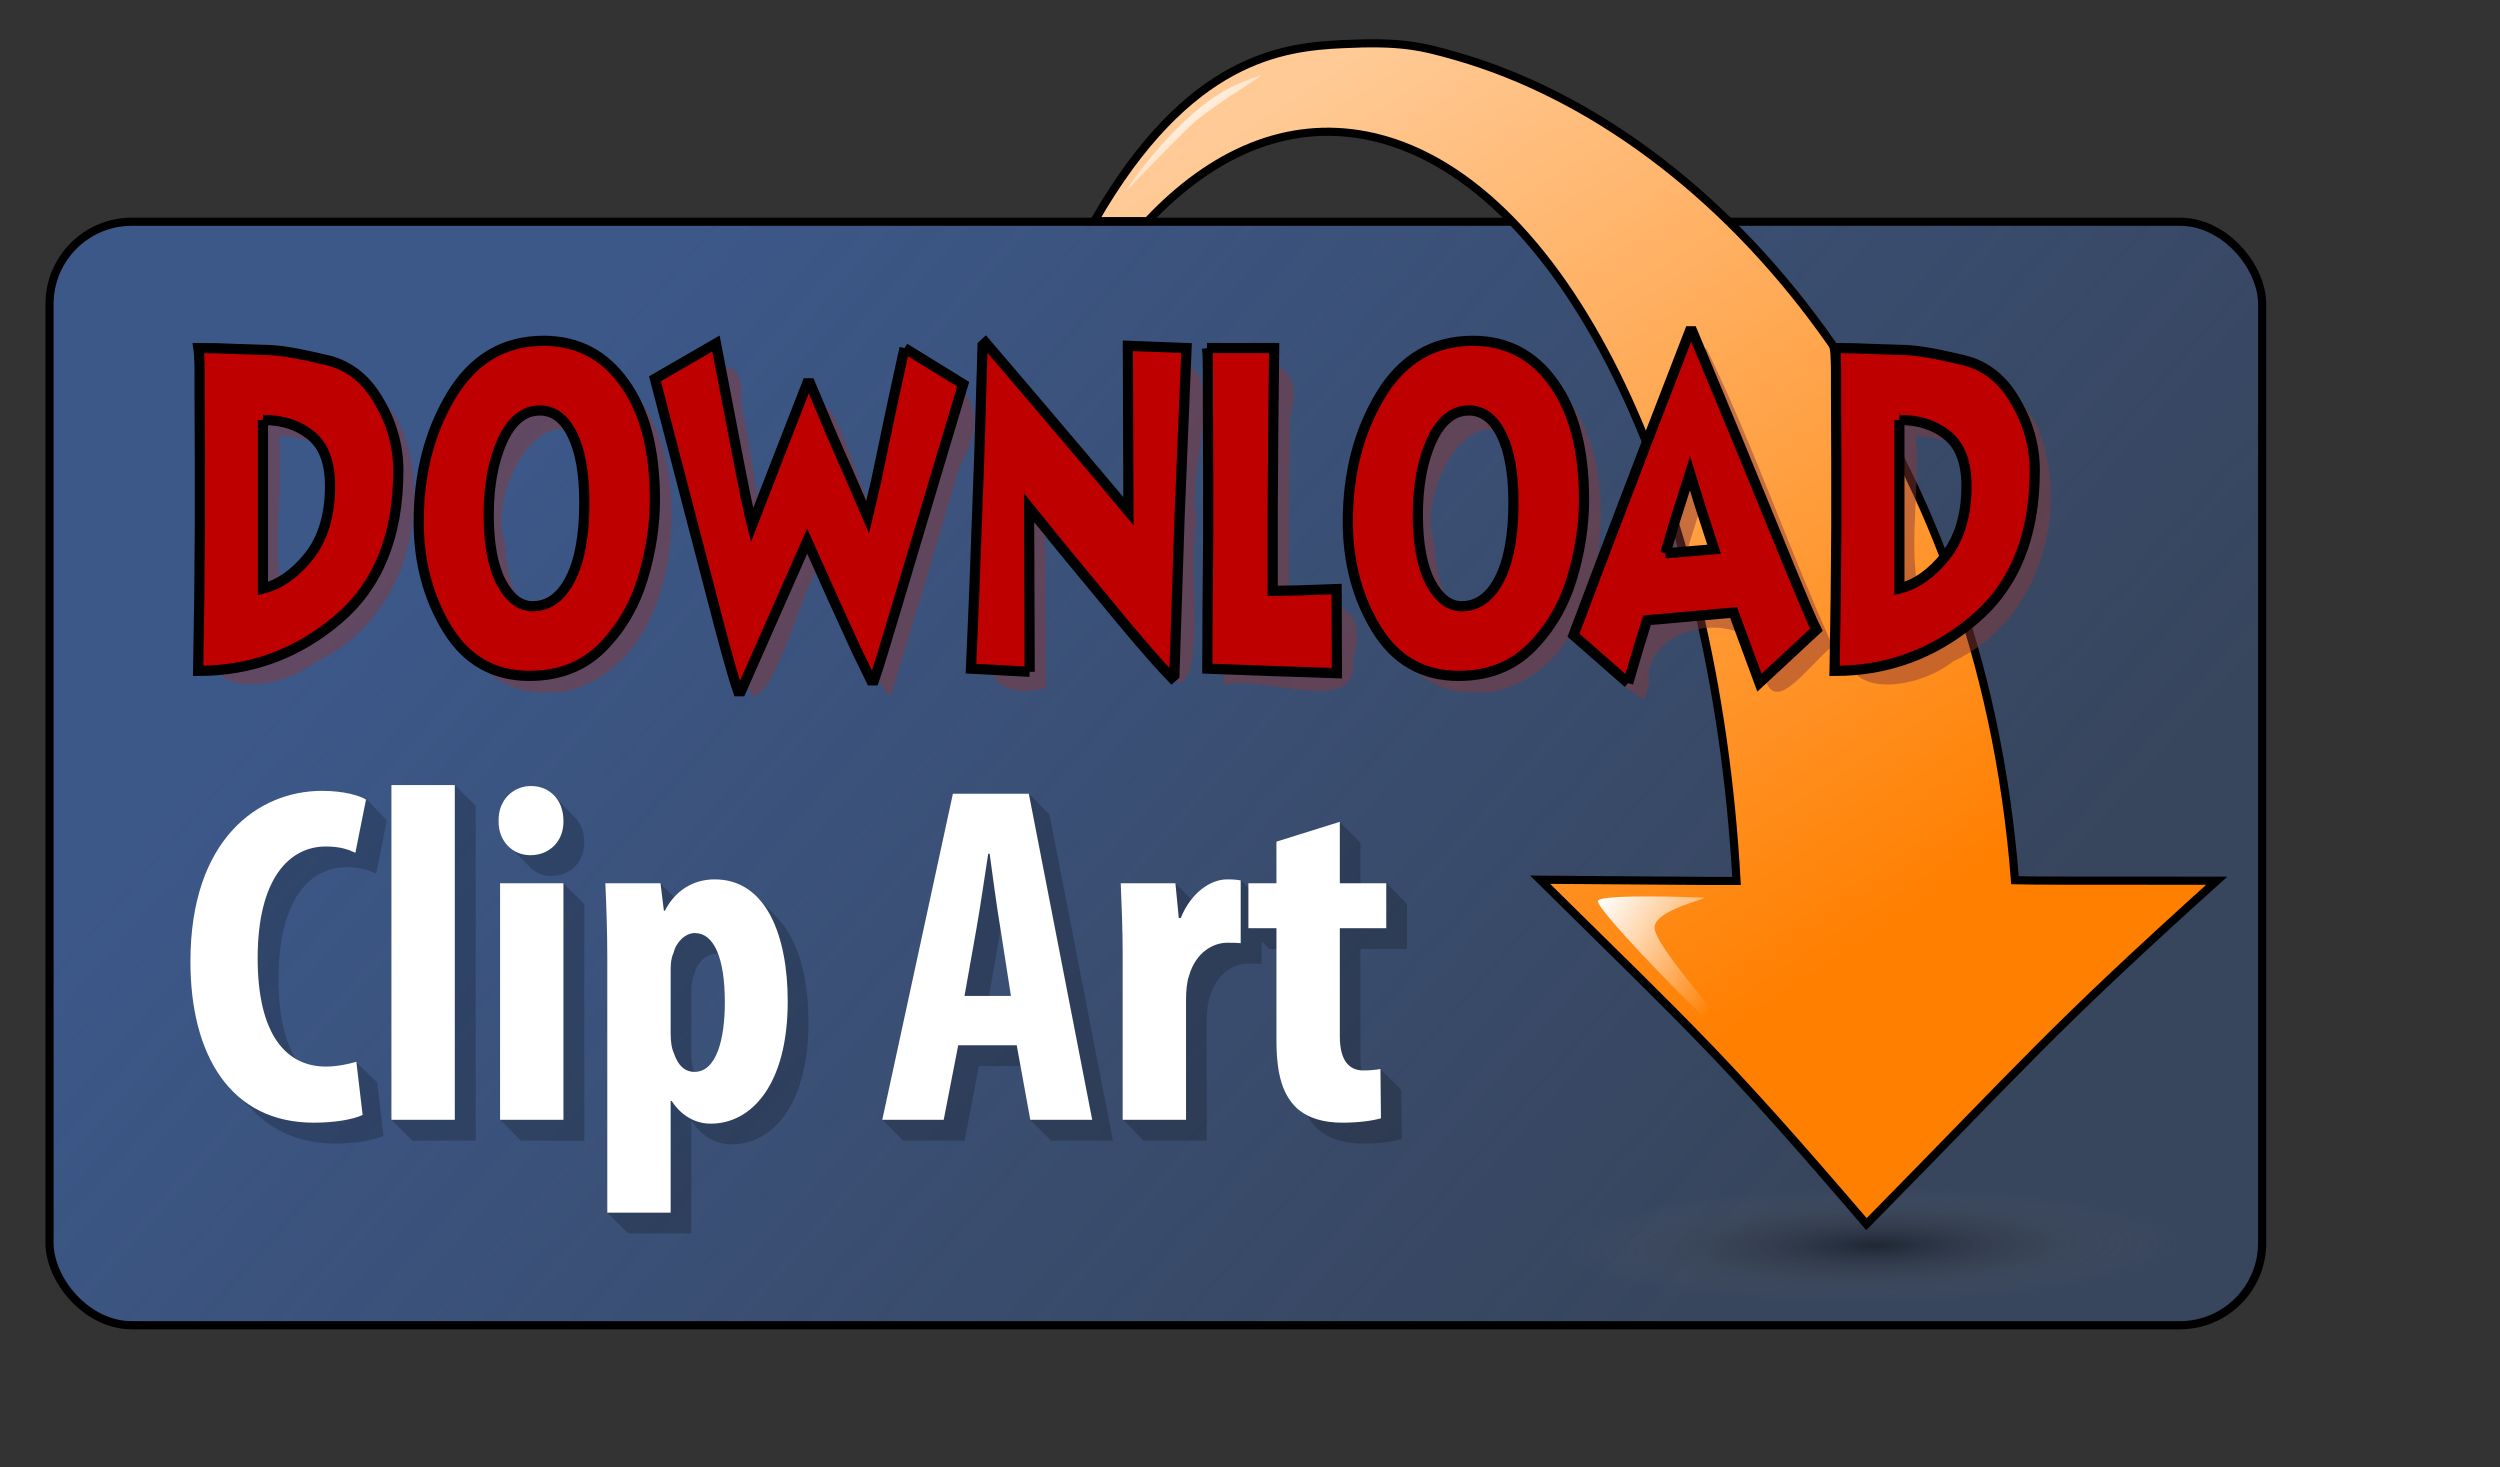 <?xml version="1.0" encoding="UTF-8" standalone="no"?>
<!-- Created with Inkscape (http://www.inkscape.org/) -->
<svg
   xmlns:dc="http://purl.org/dc/elements/1.1/"
   xmlns:cc="http://web.resource.org/cc/"
   xmlns:rdf="http://www.w3.org/1999/02/22-rdf-syntax-ns#"
   xmlns:svg="http://www.w3.org/2000/svg"
   xmlns="http://www.w3.org/2000/svg"
   xmlns:xlink="http://www.w3.org/1999/xlink"
   xmlns:sodipodi="http://inkscape.sourceforge.net/DTD/sodipodi-0.dtd"
   xmlns:inkscape="http://www.inkscape.org/namespaces/inkscape"
   width="230pt"
   height="135pt"
   id="svg2"
   sodipodi:version="0.32"
   inkscape:version="0.42+devel"
   sodipodi:docbase="/home/turnip"
   sodipodi:docname="download-button.svg">
  <rect width="100%" height="100%" fill="#333333" stroke="none"/>
  <defs
     id="defs4">
    <linearGradient
       id="linearGradient12354">
      <stop
         id="stop12356"
         offset="0"
         style="stop-color:#000000;stop-opacity:0.673;" />
      <stop
         id="stop12358"
         offset="1"
         style="stop-color:#7b7b7b;stop-opacity:0;" />
    </linearGradient>
    <linearGradient
       inkscape:collect="always"
       id="linearGradient10862">
      <stop
         style="stop-color:#ffffff;stop-opacity:1;"
         offset="0"
         id="stop10864" />
      <stop
         style="stop-color:#ffffff;stop-opacity:0;"
         offset="1"
         id="stop10866" />
    </linearGradient>
    <linearGradient
       id="linearGradient10128">
      <stop
         id="stop10130"
         offset="0"
         style="stop-color:#ffffff;stop-opacity:1;" />
      <stop
         id="stop10132"
         offset="1"
         style="stop-color:#ffffff;stop-opacity:0;" />
    </linearGradient>
    <linearGradient
       id="linearGradient5009">
      <stop
         style="stop-color:#3c5889;stop-opacity:1;"
         offset="0"
         id="stop5011" />
      <stop
         style="stop-color:#3c5889;stop-opacity:0.49;"
         offset="1"
         id="stop5013" />
    </linearGradient>
    <linearGradient
       id="linearGradient3878">
      <stop
         style="stop-color:#ff7f00;stop-opacity:1;"
         offset="0"
         id="stop3880" />
      <stop
         style="stop-color:#ffca96;stop-opacity:1;"
         offset="1"
         id="stop3882" />
    </linearGradient>
    <linearGradient
       inkscape:collect="always"
       xlink:href="#linearGradient3878"
       id="linearGradient3884"
       x1="246.297"
       y1="125.349"
       x2="177.108"
       y2="19.376"
       gradientUnits="userSpaceOnUse"
       gradientTransform="translate(-17.361,-8.838)" />
    <linearGradient
       inkscape:collect="always"
       xlink:href="#linearGradient5009"
       id="linearGradient5015"
       x1="92.172"
       y1="46.402"
       x2="227.273"
       y2="165.72"
       gradientUnits="userSpaceOnUse"
       gradientTransform="translate(-17.361,-8.838)" />
    <linearGradient
       inkscape:collect="always"
       xlink:href="#linearGradient10862"
       id="linearGradient10868"
       x1="213.068"
       y1="119.318"
       x2="228.851"
       y2="129.419"
       gradientUnits="userSpaceOnUse"
       gradientTransform="translate(-17.045,-8.838)" />
    <linearGradient
       inkscape:collect="always"
       xlink:href="#linearGradient10862"
       id="linearGradient12340"
       x1="162.258"
       y1="21.169"
       x2="167.057"
       y2="27.014"
       gradientUnits="userSpaceOnUse"
       gradientTransform="translate(-17.361,-8.838)" />
    <radialGradient
       inkscape:collect="always"
       xlink:href="#linearGradient12354"
       id="radialGradient12352"
       cx="246.881"
       cy="168.694"
       fx="246.881"
       fy="168.694"
       r="11.524"
       gradientTransform="matrix(0.887,-4.682956e-2,2.028168e-3,0.745,27.619,54.477)"
       gradientUnits="userSpaceOnUse" />
  </defs>
  <sodipodi:namedview
     id="base"
     pagecolor="#ffffff"
     bordercolor="#666666"
     borderopacity="1.0"
     inkscape:pageopacity="0.0"
     inkscape:pageshadow="2"
     inkscape:zoom="3.168"
     inkscape:cx="126.27376"
     inkscape:cy="91.856061"
     inkscape:document-units="pt"
     inkscape:current-layer="layer1"
     showguides="true"
     inkscape:guide-bbox="true"
     inkscape:window-width="1280"
     inkscape:window-height="968"
     inkscape:window-x="-4"
     inkscape:window-y="0" />
  <g
     inkscape:label="Layer 1"
     inkscape:groupmode="layer"
     id="layer1">
    <rect
       style="fill:url(#linearGradient5015);fill-opacity:1;fill-rule:evenodd;stroke:#000000;stroke-width:1;stroke-linecap:butt;stroke-linejoin:miter;stroke-miterlimit:4;stroke-dasharray:none;stroke-opacity:1"
       id="rect1306"
       width="271.417"
       height="135.361"
       x="6.075"
       y="27.2"
       ry="10.093"
       rx="10.093" />
    <path
       sodipodi:type="arc"
       style="opacity:0.642;fill:url(#radialGradient12352);fill-opacity:1;fill-rule:nonzero;stroke:none;stroke-width:1.25;stroke-miterlimit:4;stroke-dasharray:none;stroke-opacity:1"
       id="path12350"
       sodipodi:cx="247.00127"
       sodipodi:cy="168.08713"
       sodipodi:rx="11.521464"
       sodipodi:ry="10.258838"
       d="M 255.83,174.679 A 11.521,10.259 0 1 1 256.091,174.391"
       sodipodi:start="0.69777222"
       sodipodi:end="6.9448664"
       sodipodi:open="true"
       transform="matrix(3.725,0,0,0.846,-689.766,10.152)" />
    <path
       style="fill:url(#linearGradient3884);fill-opacity:1;fill-rule:evenodd;stroke:#000000;stroke-width:1px;stroke-linecap:butt;stroke-linejoin:miter;stroke-opacity:1"
       d="M 164.701,5.412 C 157.431,5.761 145.782,6.962 134.233,27.124 L 140.789,27.124 C 148.722,18.701 157.924,14.727 167.639,16.63 C 191.5,21.305 210.347,59.788 213.014,108.068 C 213.014,108.068 211.282,108.094 188.92,107.912 C 208.11,126.847 211.461,129.751 228.951,150.162 C 248.497,130.335 251.298,126.623 271.92,108.037 C 250.777,108.038 249.445,108.024 247.17,107.974 C 242.968,53.604 211.268,16.301 178.701,6.912 C 174.111,5.588 171.664,5.077 164.701,5.412 z "
       id="path2320"
       sodipodi:nodetypes="cccssccccsc" />
    <path
       style="font-size:44.461px;font-style:normal;font-variant:normal;font-weight:normal;font-stretch:normal;text-align:start;line-height:100%;writing-mode:lr-tb;text-anchor:start;opacity:0.472;fill:#8a3838;fill-opacity:1;stroke:none;stroke-width:1.25;stroke-linecap:butt;stroke-linejoin:miter;stroke-miterlimit:4;stroke-opacity:1;font-family:KryptaBold"
       d="M 26.519,66.548 C 27.347,59.739 24.873,49.274 27.642,44.783 C 35.406,44.767 46.07,44.387 49.498,53.075 C 53.196,63.344 49.105,76.396 38.827,81.149 C 33.849,85.056 23.326,85.947 26.419,76.926 C 26.465,73.467 26.497,70.008 26.519,66.548 z M 34.253,53.514 C 34.904,59.937 32.952,69.586 35.23,73.991 C 42.585,71.2 45.983,57.832 37.885,54.107 C 36.727,53.68 35.482,53.532 34.253,53.514 z M 66.939,84.908 C 58.023,85.305 53.737,74.998 53.32,67.45 C 52.829,57.974 56.565,45.692 67.213,43.734 C 76.404,42.362 81.652,51.887 82.223,59.785 C 83.188,69.39 80.035,82.286 69.364,84.815 L 68.153,84.938 L 66.939,84.908 L 66.939,84.908 z M 67.331,76.366 C 74.684,74.141 74.427,63.917 72.984,57.691 C 68.846,45.2 59.427,59.302 61.928,66.565 C 62.23,70.198 62.955,75.558 67.331,76.366 z M 112.955,44.694 C 119.396,46.988 121.299,50.994 117.765,57.083 C 114.94,66.55 112.158,76.031 109.213,85.462 C 105.246,81.066 104.761,72.166 100.325,69.566 C 97.838,74.035 94.989,85.722 92.194,85.35 C 88.463,73.195 85.696,60.739 82.341,48.466 C 86.56,45.884 91.529,41.696 90.904,49.727 C 92.148,54.217 92.933,64.613 94.666,65.347 C 97.073,60.944 98.905,50.76 101.706,50.085 C 104.359,54.079 105.786,62.602 108.816,64.311 C 110.085,57.754 111.552,51.227 112.955,44.694 z M 128.305,84.409 C 116.195,87.142 123.166,72.565 121.853,65.437 C 122.991,59.462 120.634,47.173 123.891,45.15 C 129.346,51.704 134.976,58.14 140.423,64.718 C 141.499,58.492 138.1,47.632 142.151,44.486 C 152.238,42.938 145.2,57.178 146.783,63.513 C 145.698,69.512 147.856,82.252 144.73,83.845 C 138.749,77.765 133.766,70.763 128.234,64.274 C 128.258,70.986 128.282,77.697 128.305,84.409 z M 150.064,44.694 C 155.78,43.906 160.169,44.42 158.22,51.209 C 158.139,58.966 158.098,66.723 158.118,74.48 C 163.606,73.672 167.883,73.923 165.981,80.706 C 166.936,88.26 155.156,82.696 150.099,84.02 C 150.14,70.912 150.35,57.802 150.064,44.694 z M 180.912,84.908 C 171.997,85.305 167.711,74.998 167.294,67.45 C 166.803,57.974 170.538,45.692 181.187,43.734 C 190.377,42.362 195.626,51.887 196.196,59.785 C 197.162,69.39 194.009,82.286 183.338,84.815 L 182.127,84.938 L 180.912,84.908 L 180.912,84.908 z M 181.304,76.366 C 188.658,74.141 188.401,63.917 186.958,57.691 C 182.82,45.2 173.4,59.302 175.902,66.565 C 176.203,70.198 176.929,75.558 181.304,76.366 z M 201.717,85.795 C 195.581,82.343 194.04,77.734 198.107,71.735 C 201.79,62.023 205.518,52.327 209.273,42.642 C 215.073,54.55 219.357,67.168 224.811,79.25 C 221.503,81.855 216.807,89.329 216.173,81.122 C 214.959,74.294 201.327,76.421 202.285,83.859 L 202.001,84.827 L 201.717,85.795 L 201.717,85.795 z M 206.279,69.876 C 213.728,72.102 211.897,63.934 208.982,61.085 C 208.039,64.002 207.129,66.931 206.279,69.876 z M 227.256,66.548 C 228.084,59.739 225.61,49.274 228.378,44.783 C 236.142,44.767 246.806,44.387 250.234,53.075 C 253.932,63.344 249.841,76.396 239.563,81.149 C 234.585,85.056 224.063,85.947 227.156,76.926 C 227.201,73.467 227.233,70.008 227.256,66.548 z M 234.989,53.514 C 235.64,59.937 233.688,69.586 235.967,73.991 C 243.321,71.2 246.719,57.832 238.622,54.107 C 237.463,53.68 236.218,53.532 234.989,53.514 z "
       id="text6482" />
    <path
       style="font-size:44.461px;font-style:normal;font-variant:normal;font-weight:normal;font-stretch:normal;text-align:start;line-height:100%;writing-mode:lr-tb;text-anchor:start;fill:#bf0000;fill-opacity:1;stroke:#000000;stroke-width:1.25;stroke-linecap:butt;stroke-linejoin:miter;stroke-miterlimit:4;stroke-opacity:1;font-family:KryptaBold"
       d="M 24.519,64.548 L 24.519,57.67 L 24.519,56.727 L 24.484,48.186 L 24.484,47.132 L 24.484,46.3 L 24.484,45.634 C 24.484,45.043 24.472,44.525 24.448,44.081 C 24.448,43.6 24.412,43.138 24.341,42.694 C 25.933,42.694 27.442,42.731 28.867,42.805 C 30.293,42.842 31.433,42.879 32.289,42.916 C 33.192,42.916 34.225,43.009 35.389,43.194 C 36.553,43.379 37.979,43.674 39.666,44.081 C 42.541,44.636 44.786,46.3 46.402,49.073 C 48.041,51.809 48.861,54.694 48.861,57.726 C 48.861,65.75 46.378,71.851 41.412,76.03 C 36.47,80.208 30.768,82.298 24.306,82.298 L 24.448,73.09 L 24.519,64.548 M 32.253,51.514 L 32.253,72.203 C 34.32,71.685 36.209,70.354 37.92,68.209 C 39.63,66.027 40.486,63.162 40.486,59.612 C 40.486,56.727 39.702,54.657 38.133,53.399 C 36.589,52.142 34.629,51.514 32.253,51.514 M 64.938,82.908 C 60.59,82.908 57.24,81.003 54.888,77.195 C 52.536,73.349 51.36,68.949 51.36,63.994 C 51.36,58.114 52.691,52.956 55.352,48.518 C 58.036,44.044 61.814,41.807 66.685,41.807 C 70.866,41.807 74.181,43.545 76.628,47.021 C 79.099,50.46 80.334,55.211 80.334,61.276 C 80.334,64.456 79.835,67.691 78.838,70.982 C 77.84,74.273 76.188,77.084 73.884,79.413 C 71.579,81.743 68.597,82.908 64.938,82.908 M 65.33,74.366 C 67.255,74.366 68.787,73.275 69.928,71.093 C 71.092,68.875 71.674,65.732 71.674,61.664 C 71.674,58.077 71.187,55.304 70.213,53.344 C 69.239,51.347 67.908,50.349 66.221,50.349 C 64.297,50.349 62.764,51.588 61.624,54.065 C 60.507,56.543 59.949,59.575 59.949,63.162 C 59.949,66.711 60.46,69.466 61.481,71.426 C 62.527,73.386 63.81,74.366 65.33,74.366 M 110.954,42.694 L 118.153,47.132 L 115.409,56.284 L 110.491,72.757 C 108.828,78.378 107.735,81.946 107.212,83.462 L 106.856,83.462 L 105.003,79.635 L 102.116,73.312 L 99.015,66.379 L 90.89,84.794 L 90.533,84.794 C 90.153,83.721 89.464,81.336 88.466,77.638 L 84.51,62.496 L 80.341,46.466 L 87.825,42.14 L 90.248,54.731 C 90.723,57.208 91.139,59.316 91.496,61.054 C 91.852,62.755 92.101,63.883 92.244,64.437 L 94.953,57.449 L 99.015,47.021 L 99.372,47.021 L 102.009,53.289 L 104.753,59.556 L 106.428,63.439 L 107.462,59.057 L 109.315,50.238 L 110.954,42.694 M 126.305,82.408 L 119.106,82.02 L 119.498,72.924 L 120.139,55.507 L 120.531,42.362 L 120.888,42.029 L 127.232,49.461 L 134.894,58.502 L 138.422,62.718 L 138.351,42.417 L 145.55,42.694 L 144.695,63.383 L 144.053,82.852 L 143.732,83.13 C 142.402,81.761 140.465,79.561 137.923,76.529 L 130.225,67.211 L 126.234,62.274 L 126.305,82.408 M 148.063,42.694 L 156.296,42.694 L 156.189,52.013 L 156.118,62.33 L 156.118,72.48 L 159.396,72.425 L 163.958,72.258 L 163.994,82.575 L 155.654,82.298 L 148.099,82.02 L 148.134,74.144 C 148.134,73.146 148.146,71.722 148.17,69.873 C 148.194,68.024 148.206,66.693 148.206,65.879 L 148.206,58.558 L 148.17,49.961 L 148.17,48.463 L 148.17,47.298 L 148.17,46.411 L 148.17,45.69 C 148.17,44.137 148.134,43.138 148.063,42.694 M 178.912,82.908 C 174.564,82.908 171.214,81.003 168.862,77.195 C 166.509,73.349 165.333,68.949 165.333,63.994 C 165.333,58.114 166.664,52.956 169.325,48.518 C 172.01,44.044 175.787,41.807 180.658,41.807 C 184.84,41.807 188.154,43.545 190.601,47.021 C 193.072,50.46 194.308,55.211 194.308,61.276 C 194.308,64.456 193.809,67.691 192.811,70.982 C 191.813,74.273 190.162,77.084 187.857,79.413 C 185.552,81.743 182.571,82.908 178.912,82.908 M 179.304,74.366 C 181.228,74.366 182.761,73.275 183.901,71.093 C 185.065,68.875 185.647,65.732 185.648,61.664 C 185.647,58.077 185.16,55.304 184.186,53.344 C 183.212,51.347 181.882,50.349 180.195,50.349 C 178.27,50.349 176.738,51.588 175.597,54.065 C 174.481,56.543 173.922,59.575 173.922,63.162 C 173.922,66.711 174.433,69.466 175.455,71.426 C 176.5,73.386 177.783,74.366 179.304,74.366 M 199.717,83.795 L 193.017,77.916 L 196.26,69.318 L 201.891,54.564 L 207.272,40.642 L 207.593,40.642 L 212.832,53.233 L 219.104,68.542 C 221.148,73.534 222.383,76.437 222.811,77.25 L 215.826,83.74 L 212.654,75.142 L 202.033,76.085 L 201.071,79.191 L 199.717,83.795 M 204.279,67.876 L 210.266,67.377 L 208.52,61.997 L 207.308,58.059 L 205.526,63.661 L 204.279,67.876 M 225.255,64.548 L 225.255,57.67 L 225.255,56.727 L 225.22,48.186 L 225.22,47.132 L 225.22,46.3 L 225.22,45.634 C 225.22,45.043 225.208,44.525 225.184,44.081 C 225.184,43.6 225.148,43.138 225.077,42.694 C 226.669,42.694 228.178,42.731 229.603,42.805 C 231.029,42.842 232.169,42.879 233.025,42.916 C 233.927,42.916 234.961,43.009 236.125,43.194 C 237.289,43.379 238.715,43.674 240.402,44.081 C 243.277,44.636 245.522,46.3 247.138,49.073 C 248.777,51.809 249.597,54.694 249.597,57.726 C 249.597,65.75 247.114,71.851 242.148,76.03 C 237.206,80.208 231.504,82.298 225.041,82.298 L 225.184,73.09 L 225.255,64.548 M 232.989,51.514 L 232.989,72.203 C 235.056,71.685 236.945,70.354 238.656,68.209 C 240.366,66.027 241.221,63.162 241.222,59.612 C 241.221,56.727 240.437,54.657 238.869,53.399 C 237.325,52.142 235.365,51.514 232.989,51.514"
       id="text2324" />
    <g
       id="g3141"
       transform="translate(-442.767,-145.414)">
      <path
         inkscape:export-ydpi="90.360001"
         inkscape:export-xdpi="90.360001"
         inkscape:export-filename="C:\Documents and Settings\Jon Phillips\My Documents\projects\clipart-project\clipart_web\logo\openclipartlibrary-logo-5colors.png"
         sodipodi:nodetypes="ccccccccccccccccccccccccccccccccccccccccccccccccccccccccccccccccccccccccccccccccccccccccccccccccccccccccccccccccccccccccccccccc"
         id="path6081"
         d="M 498.539,241.682 L 493.345,244.263 L 490.764,282.756 L 493.345,285.338 L 501.12,285.338 L 501.12,244.263 L 498.539,241.682 z M 568.961,242.733 L 562.206,245.346 L 550.989,282.725 L 553.539,285.338 L 561.091,285.338 L 562.843,276.192 L 570.045,276.192 L 569.089,282.725 L 571.702,285.338 L 579.286,285.338 L 571.511,245.346 L 568.961,242.733 z M 510.616,242.893 L 507.875,245.378 C 507.767,245.473 507.655,245.558 507.557,245.665 L 504.498,248.469 L 507.429,251.433 C 508.142,252.31 509.157,252.867 510.329,252.867 L 510.393,252.867 C 512.707,252.867 514.499,251.152 514.44,248.66 C 514.44,247.538 514.058,246.634 513.515,245.92 L 510.616,242.893 z M 487.673,243.403 C 486.76,243.195 486.169,244.964 484.805,244.964 C 477.032,244.964 468.681,250.86 468.681,265.931 C 468.681,270.782 469.615,275.018 471.421,278.359 L 470.72,278.709 L 473.62,281.45 C 474.06,281.923 474.521,282.357 475.022,282.756 C 477.319,284.588 480.212,285.688 483.817,285.688 C 486.487,285.688 488.68,285.266 489.808,284.732 L 489.043,278.2 L 486.366,275.619 C 485.713,275.73 485.935,278.805 485.283,278.805 C 480.536,278.805 476.934,275.07 476.934,265.517 C 476.934,255.608 480.892,251.783 485.283,251.783 C 487.003,251.783 488.025,252.164 488.915,252.58 L 490.222,246.047 L 487.673,243.403 z M 607.104,246.239 L 601.91,251.21 L 601.91,256.308 L 598.469,256.308 L 597.513,257.36 L 597.513,255.958 L 594.932,253.345 C 592.855,253.345 591.398,257.493 590.152,260.578 L 589.929,260.578 L 589.483,256.308 L 586.965,253.791 L 582.791,256.308 C 582.85,257.673 582.906,259.126 582.95,260.61 C 582.995,262.093 583.046,263.615 583.046,265.039 L 580.465,282.693 L 583.046,285.338 L 590.789,285.338 L 590.789,270.616 C 590.789,269.429 590.934,268.369 591.172,267.716 C 592.002,264.749 594.194,263.605 595.856,263.605 C 596.509,263.605 597.038,263.61 597.513,263.669 L 597.513,260.865 L 598.469,261.821 L 601.91,261.821 L 601.91,275.523 C 601.91,280.092 602.789,282.297 604.332,283.84 C 605.756,285.145 607.718,285.688 609.972,285.688 C 611.99,285.688 613.652,285.443 614.72,285.146 L 614.657,279.092 L 612.044,276.543 C 610.56,276.543 609.654,278.427 609.654,275.045 L 609.654,261.821 L 615.358,261.821 L 615.358,256.308 L 612.84,253.727 L 609.654,256.308 L 609.654,252.548 L 609.654,248.788 L 607.104,246.239 z M 566.54,252.675 L 566.699,252.675 C 567.055,255.286 567.59,259.324 568.005,261.757 L 569.312,270.138 L 563.64,270.138 L 565.106,261.757 C 565.521,259.443 566.124,255.345 566.54,252.675 z M 523.712,253.727 L 519.57,256.308 C 519.629,257.702 519.685,259.129 519.729,260.642 C 519.774,262.155 519.825,263.767 519.825,265.517 L 517.244,294.164 L 519.825,296.713 L 527.568,296.713 L 527.568,283.011 L 527.696,283.011 C 528.526,284.317 530.134,285.784 532.507,285.784 C 537.432,285.784 541.939,281.099 541.939,270.775 C 541.939,266.059 540.983,261.759 538.944,258.985 C 538.944,258.985 538.317,258.2 538.116,257.997 L 535.311,255.129 L 534.483,256.053 C 533.996,255.956 533.526,255.83 532.985,255.83 C 530.256,255.83 528.054,257.312 526.867,259.686 L 526.74,259.686 L 526.325,256.308 L 523.712,253.727 z M 511.89,253.791 L 506.664,256.308 L 504.083,282.725 L 506.664,285.338 L 514.44,285.338 L 514.44,256.308 L 511.89,253.791 z M 530.563,262.426 C 532.878,262.426 534.228,265.384 534.228,270.902 C 534.228,275.412 533.229,279.442 530.5,279.442 C 529.61,279.442 528.608,278.96 528.014,277.18 C 527.718,276.587 527.568,275.708 527.568,274.758 L 527.568,266.919 C 527.568,266.207 527.654,265.441 527.951,264.848 C 528.247,263.543 529.377,262.426 530.563,262.426 z "
         style="font-size:54px;font-style:normal;font-variant:normal;font-weight:bold;font-stretch:condensed;writing-mode:lr-tb;text-anchor:start;fill:#000000;fill-opacity:0.2;stroke:none;stroke-width:1pt;stroke-linecap:butt;stroke-linejoin:miter;stroke-opacity:1;font-family:Myriad Pro Cond" />
      <path
         sodipodi:nodetypes="csssccsssccccccccccccccscccccccsssccccccccssscccccccccccccccccccccccsccscccccccccccccsccsccccccc"
         inkscape:export-ydpi="90.360001"
         inkscape:export-xdpi="90.360001"
         inkscape:export-filename="C:\Documents and Settings\Jon Phillips\My Documents\projects\clipart-project\clipart_web\logo\openclipartlibrary-logo-5colors.png"
         id="path2958"
         d="M 486.478,275.654 C 485.529,275.95 484.045,276.247 482.74,276.247 C 477.993,276.247 474.373,272.509 474.373,262.956 C 474.373,253.047 478.349,249.249 482.74,249.249 C 484.461,249.249 485.469,249.605 486.359,250.021 L 487.665,243.494 C 486.893,243.019 484.995,242.426 482.265,242.426 C 474.492,242.426 466.126,248.3 466.126,263.371 C 466.126,274.764 470.991,283.13 481.256,283.13 C 483.927,283.13 486.122,282.715 487.249,282.181 L 486.478,275.654 M 490.782,282.774 L 498.555,282.774 L 498.555,241.714 L 490.782,241.714 L 490.782,282.774 M 511.882,282.774 L 511.882,253.759 L 504.109,253.759 L 504.109,282.774 L 511.882,282.774 M 507.847,250.317 C 510.161,250.317 511.942,248.597 511.882,246.104 C 511.882,243.494 510.161,241.832 507.907,241.832 C 505.771,241.832 503.872,243.494 503.931,246.104 C 503.872,248.597 505.652,250.317 507.788,250.317 L 507.847,250.317 M 517.261,294.167 L 525.034,294.167 L 525.034,280.46 L 525.153,280.46 C 525.984,281.765 527.586,283.249 529.959,283.249 C 534.884,283.249 539.394,278.561 539.394,268.237 C 539.394,260.226 536.783,253.284 530.434,253.284 C 527.705,253.284 525.509,254.768 524.322,257.141 L 524.204,257.141 L 523.788,253.759 L 517.024,253.759 C 517.143,256.548 517.261,259.455 517.261,262.956 L 517.261,294.167 M 525.034,264.38 C 525.034,263.668 525.094,262.897 525.39,262.303 C 525.687,260.998 526.814,259.87 528.001,259.87 C 530.315,259.87 531.68,262.837 531.68,268.355 C 531.68,272.865 530.671,276.9 527.942,276.9 C 527.052,276.9 526.043,276.425 525.45,274.645 C 525.153,274.052 525.034,273.162 525.034,272.212 L 525.034,264.38 M 567.487,273.636 L 569.149,282.774 L 576.744,282.774 L 568.971,242.782 L 559.655,242.782 L 550.992,282.774 L 558.528,282.774 L 560.308,273.636 L 567.487,273.636 M 561.079,267.584 L 562.563,259.218 C 562.978,256.904 563.571,252.809 563.987,250.139 L 564.165,250.139 C 564.521,252.75 565.055,256.785 565.47,259.218 L 566.775,267.584 L 561.079,267.584 M 580.481,282.774 L 588.254,282.774 L 588.254,268.059 C 588.254,266.872 588.373,265.804 588.61,265.151 C 589.441,262.185 591.636,261.057 593.298,261.057 C 593.95,261.057 594.484,261.057 594.959,261.116 L 594.959,253.403 C 594.544,253.343 594.128,253.284 593.298,253.284 C 591.221,253.284 588.848,254.946 587.601,258.031 L 587.364,258.031 L 586.949,253.759 L 580.244,253.759 C 580.362,256.488 580.481,259.633 580.481,262.481 L 580.481,282.774 M 599.345,248.656 L 599.345,253.759 L 595.904,253.759 L 595.904,259.277 L 599.345,259.277 L 599.345,272.984 C 599.345,277.553 600.235,279.748 601.778,281.291 C 603.202,282.596 605.16,283.13 607.415,283.13 C 609.432,283.13 611.094,282.893 612.162,282.596 L 612.103,276.544 C 611.391,276.663 610.797,276.722 610.026,276.722 C 608.542,276.722 607.118,275.891 607.118,272.509 L 607.118,259.277 L 612.815,259.277 L 612.815,253.759 L 607.118,253.759 L 607.118,246.223 L 599.345,248.656"
         style="font-size:54px;font-style:normal;font-variant:normal;font-weight:bold;font-stretch:condensed;writing-mode:lr-tb;text-anchor:start;fill:#ffffff;fill-opacity:1;stroke:none;stroke-width:1pt;stroke-linecap:butt;stroke-linejoin:miter;stroke-opacity:1;font-family:Myriad Pro Cond" />
    </g>
    <path
       style="fill:url(#linearGradient10868);fill-opacity:1;fill-rule:evenodd;stroke:none;stroke-width:1px;stroke-linecap:butt;stroke-linejoin:miter;stroke-opacity:1"
       d="M 208.91,110.107 C 208.19,110.079 196.61,109.629 196.023,110.48 C 195.415,111.36 211.963,128.235 215.593,130.682 C 208.807,122.396 203.283,116.004 202.967,113.952 C 202.604,111.591 210.119,110.153 208.91,110.107 z "
       id="path10134"
       sodipodi:nodetypes="czczs" />
    <path
       style="fill:url(#linearGradient12340);fill-opacity:1;fill-rule:evenodd;stroke:none;stroke-width:1px;stroke-linecap:butt;stroke-linejoin:miter;stroke-opacity:1"
       d="M 138.139,23.406 C 139.702,20.964 142.507,17.411 145.778,14.441 C 149.255,11.284 151.761,10.163 154.705,9.247 C 155.187,9.098 148.688,13.048 146.557,14.953 C 143.974,17.261 137.872,23.822 138.139,23.406 z "
       id="path11606"
       sodipodi:nodetypes="cssss" />
  </g>
</svg>

